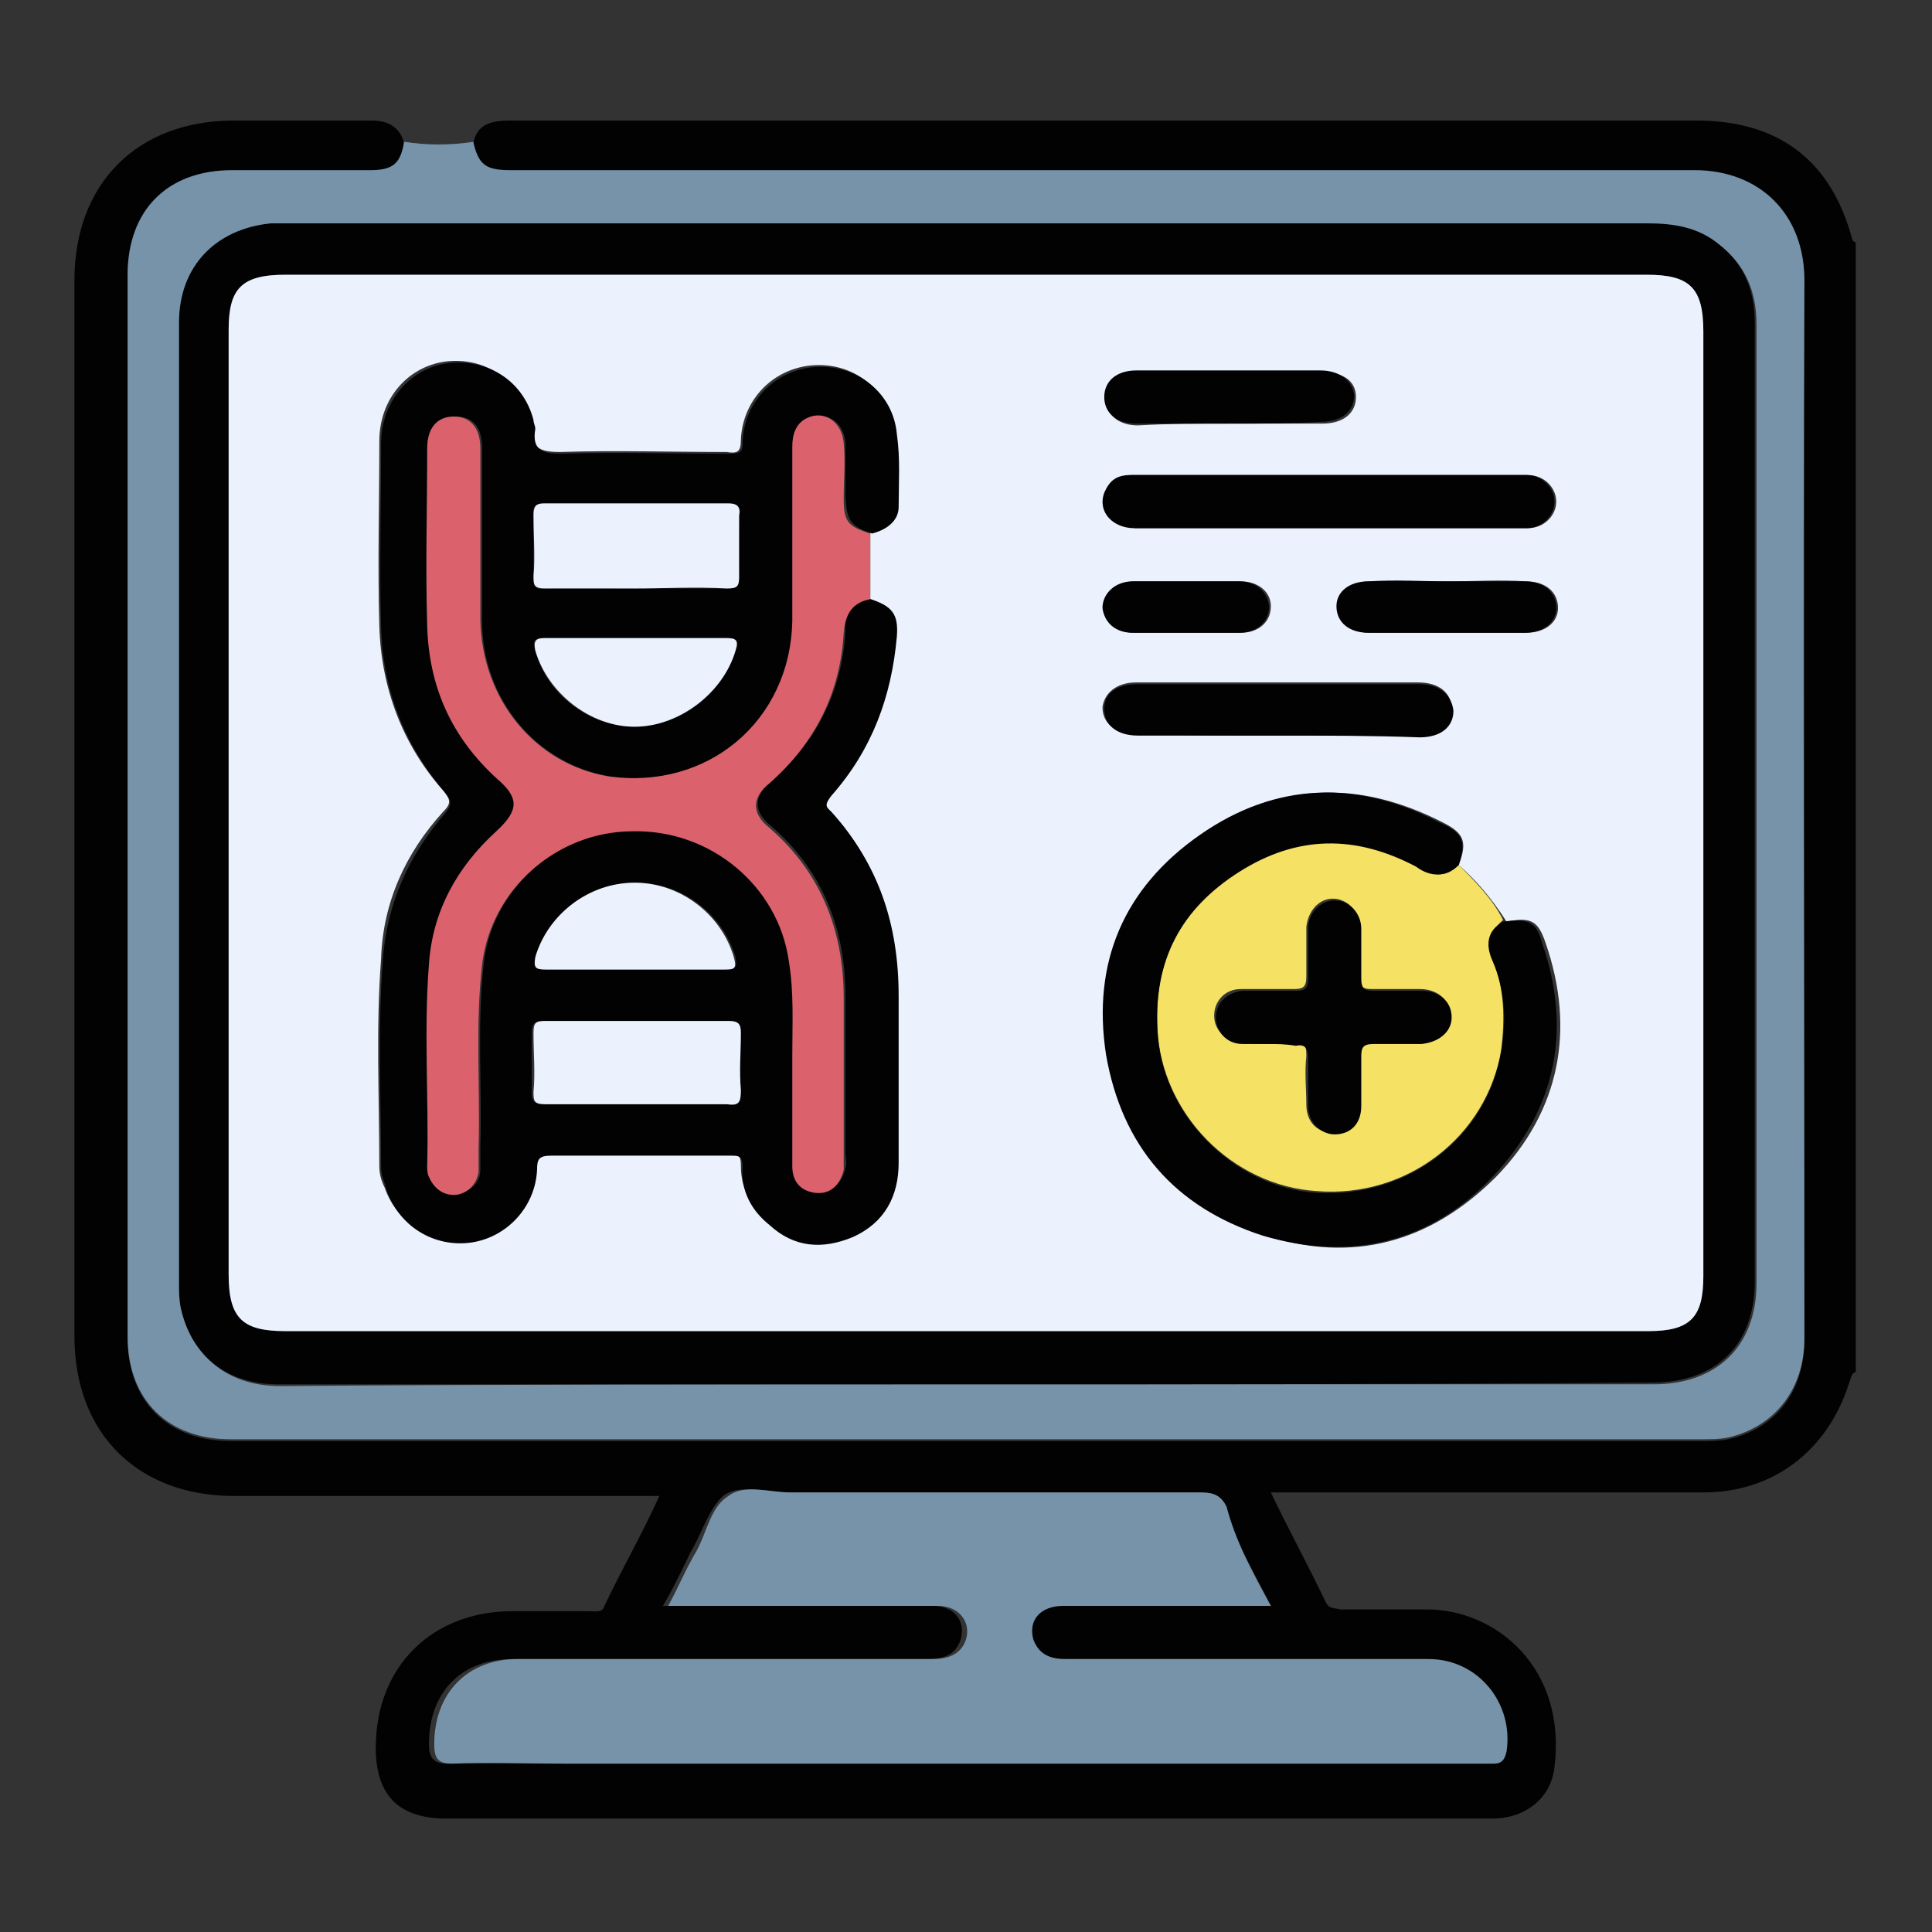 <?xml version="1.0" encoding="utf-8"?>
<!-- Generator: Adobe Illustrator 25.3.1, SVG Export Plug-In . SVG Version: 6.00 Build 0)  -->
<svg version="1.1" id="Layer_1" xmlns="http://www.w3.org/2000/svg" xmlns:xlink="http://www.w3.org/1999/xlink" x="0px" y="0px"
	 viewBox="0 0 109 109" style="enable-background:new 0 0 109 109;" xml:space="preserve">
<rect x="0" y="0" width="109" height="109" fill="#333333" stroke="none"/>
<style type="text/css">
	.st0{fill:#020203;}
	.st1{fill:#7793AA;}
	.st2{fill:#EBF2FD;}
	.st3{fill:#DB626C;}
	.st4{fill:#F5E164;}
</style>
<g>
	<path class="st0" d="M104.7,77.4c-0.3,0.1-0.3,0.5-0.4,0.7c-1.2,3.7-4.2,6.1-8.2,6.1c-7.8,0-15.7,0-23.4,0c-0.3,0-0.6,0-1,0
		c1,2.1,2.1,4.1,3.1,6.2c0.2,0.4,0.5,0.3,0.8,0.4c1.7,0,3.3,0,4.9,0c3.9,0,7.9,3.3,7.2,8.9c-0.2,1.8-1.7,2.9-3.5,2.9
		c-5.8,0-11.7,0-17.4,0c-13.9,0-27.7,0-41.6,0c-2.7,0-4-1.3-4-4c0-4.6,3.2-7.7,7.7-7.7c1.5,0,3,0,4.4,0c0.3,0,0.7,0.1,0.8-0.3
		c1-2.1,2.1-4,3.1-6.2c-0.5,0-0.8,0-1.2,0c-7.6,0-15.2,0-22.8,0c-5.4,0-9-3.5-9-9c0-19.9,0-39.7,0-59.6c0-5.4,3.5-9,9-9
		c2.6,0,5.2,0,7.8,0c0.9,0,1.6,0.4,1.8,1.3c-0.2,1.2-0.6,1.6-1.9,1.6c-2.6,0-5.2,0-7.8,0c-3.6,0-5.9,2.2-5.9,5.9c0,20,0,39.9,0,59.9
		c0,3.5,2.2,5.8,5.8,5.8c27.7,0,55.3,0,83,0c0.5,0,1,0,1.5-0.1c2.7-0.6,4.3-2.7,4.3-5.6c0-19.9,0-39.8,0-59.7c0-3.6-2.5-6.2-6.2-6.2
		c-22.3,0.1-44.5,0-66.8,0c-1.5,0-1.9-0.3-2.1-1.6c0.2-1.1,1-1.3,2.1-1.3c17,0,33.9,0,51,0c5.3,0,10.6,0,15.9,0
		c4.6,0,7.6,2.2,8.8,6.7c0,0.1,0.1,0.1,0.2,0.2C104.7,34.8,104.7,56.2,104.7,77.4z M71.7,90.6c-1-2-2-3.7-2.8-5.6
		c-0.3-0.7-0.7-0.8-1.4-0.8c-7.7,0-15.5,0-23.2,0c-1.2,0-2.6-0.5-3.5,0.2c-0.8,0.7-1.2,2.1-1.8,3.1c-0.5,1-1,2.1-1.6,3.1
		c2.9,0,5.7,0,8.4,0c2.2,0,4.5,0,6.8,0c1.2,0,1.9,0.8,1.6,1.9c-0.3,0.9-1,1.1-1.9,1.1c-7.8,0-15.7,0-23.4,0c-2.9,0-4.7,1.9-4.7,4.8
		c0,0.7,0.2,1.1,1,1.1c2.1,0,4.3,0,6.3,0c17.3,0,34.6,0,51.8,0c0.3,0,0.6,0,0.7,0c0.5,0,0.7-0.2,0.7-0.7c0.4-2.7-1.7-5.2-4.4-5.2
		c-1.6,0-3.2,0-4.8,0c-5.2,0-10.4,0-15.7,0c-0.8,0-1.5-0.2-1.8-1.1c-0.3-1.1,0.4-1.9,1.7-1.9C63.7,90.6,67.6,90.6,71.7,90.6z"/>
	<path class="st1" d="M26.7,8c0.3,1.3,0.7,1.6,2.1,1.6c22.3,0,44.5,0,66.8,0c3.7,0,6.2,2.5,6.2,6.2c-0.1,19.9,0,39.8,0,59.7
		c0,2.9-1.7,5-4.3,5.6c-0.5,0.1-0.9,0.1-1.5,0.1c-27.7,0-55.3,0-83,0c-3.5,0-5.8-2.2-5.8-5.8c0-20,0-39.9,0-59.9
		c0-3.6,2.2-5.9,5.9-5.9c2.6,0,5.2,0,7.8,0c1.3,0,1.7-0.4,1.9-1.6C24.1,8.2,25.4,8.2,26.7,8z M54.5,78.1c13,0,25.9,0,38.8,0
		c3.5,0,5.8-2.1,5.8-5.7c0-7.6,0-15.4,0-23c0-10.4,0-20.7,0-31.1c0-1.8-0.6-3.3-2-4.4c-1.2-1-2.6-1.2-4.1-1.2c-25.6,0-51.3,0-76.8,0
		c-0.3,0-0.6,0-0.8,0c-3.2,0.3-5.2,2.4-5.2,5.6c0,18.1,0,36.2,0,54.2c0,0.5,0,0.9,0.1,1.4c0.6,2.7,2.6,4.3,5.5,4.3
		C28.6,78.1,41.5,78.1,54.5,78.1z"/>
	<path class="st1" d="M71.7,90.6c-4,0-7.9,0-11.7,0c-1.3,0-2,0.8-1.7,1.9c0.3,0.8,0.9,1.1,1.8,1.1c5.2,0,10.4,0,15.7,0
		c1.6,0,3.2,0,4.8,0c2.8,0,4.8,2.5,4.4,5.2c-0.1,0.5-0.3,0.7-0.7,0.7c-0.3,0-0.6,0-0.7,0c-17.3,0-34.6,0-51.8,0
		c-2.1,0-4.3-0.1-6.3,0c-0.8,0-1-0.3-1-1.1c0-2.9,1.9-4.8,4.7-4.8c7.8,0,15.7,0,23.4,0c0.8,0,1.6-0.2,1.9-1.1c0.3-1-0.4-1.9-1.6-1.9
		c-2.2,0-4.5,0-6.8,0c-2.7,0-5.5,0-8.4,0c0.6-1.1,1-2.1,1.6-3.1c0.6-1.1,0.8-2.5,1.8-3.1c0.9-0.7,2.3-0.2,3.5-0.2
		c7.7,0,15.5,0,23.2,0c0.7,0,1.1,0.2,1.4,0.8C69.7,86.9,70.6,88.6,71.7,90.6z"/>
	<path class="st0" d="M54.5,78.1c-13,0-25.9,0-38.8,0c-2.9,0-4.9-1.6-5.5-4.3c-0.1-0.5-0.1-0.9-0.1-1.4c0-18.1,0-36.2,0-54.2
		c0-3.2,2.1-5.3,5.2-5.6c0.3,0,0.6,0,0.8,0c25.6,0,51.3,0,76.8,0c1.5,0,2.9,0.2,4.1,1.2c1.4,1.1,2,2.6,2,4.4c0,10.4,0,20.7,0,31.1
		c0,7.6,0,15.4,0,23c0,3.5-2.1,5.7-5.8,5.7C80.3,78.1,67.4,78.1,54.5,78.1z M54.4,75.1c12.9,0,25.7,0,38.6,0c2.2,0,3.1-0.7,3.1-3.1
		c0-17.8,0-35.5,0-53.3c0-2.4-0.7-3.2-3.2-3.2c-25.6,0-51.2,0-76.8,0c-2.3,0-3.2,0.7-3.2,3.1c0,17.8,0,35.5,0,53.3
		c0,2.4,0.7,3.2,3.2,3.2C28.9,75.1,41.6,75.1,54.4,75.1z"/>
	<path class="st2" d="M54.4,75.1c-12.8,0-25.5,0-38.3,0c-2.4,0-3.2-0.7-3.2-3.2c0-17.8,0-35.5,0-53.3c0-2.3,0.7-3.1,3.2-3.1
		c25.6,0,51.2,0,76.8,0c2.4,0,3.2,0.7,3.2,3.2c0,17.8,0,35.5,0,53.3c0,2.3-0.7,3.1-3.1,3.1C80.1,75.1,67.3,75.1,54.4,75.1z
		 M82.3,48.8c0.5-1.3,0.3-1.8-0.9-2.4c-4.7-2.4-9.2-2.3-13.5,0.7c-4.3,3-6.2,7.3-5.3,12.4s3.8,8.6,8.8,10.2c4.9,1.6,9.3,0.4,13-3.3
		c3.6-3.7,4.5-8.3,2.8-13.2c-0.4-1.2-0.8-1.5-2.2-1.2C84.1,50.6,83.3,49.7,82.3,48.8z M49.1,33.8c0-1.3,0-2.5,0-3.8
		c0.8-0.2,1.4-0.6,1.5-1.5c0-1.4,0.1-2.8-0.1-4.1c-0.3-2.3-2.2-3.9-4.5-3.8c-2.3,0.1-4.1,1.9-4.2,4.2c0,0.7-0.2,0.8-0.8,0.7
		c-3.2,0-6.2-0.1-9.4,0c-1.1,0-1.7-0.2-1.5-1.4c0-0.2-0.1-0.3-0.1-0.5c-0.7-2.1-2.6-3.5-4.9-3.2c-2.1,0.3-3.7,2.1-3.7,4.5
		c0,3.5-0.1,6.9,0,10.4c0.1,3.5,1.3,6.7,3.6,9.3c0.4,0.5,0.5,0.7,0,1.2c-2.1,2.3-3.4,5.1-3.5,8.3c-0.3,3.9-0.1,7.8-0.1,11.7
		c0,0.4,0.1,0.8,0.3,1.2c0.7,2,2.6,3.2,4.8,3c2.1-0.3,3.6-2,3.7-4.1c0-0.7,0.2-0.8,0.8-0.8c3.4,0,6.7,0,10.1,0
		c0.6,0,0.7,0.1,0.7,0.7c0,1.3,0.6,2.3,1.5,3.2c1.4,1.1,3,1.4,4.7,0.7c1.8-0.8,2.6-2.2,2.6-4.2c0-3.2,0-6.2,0-9.4
		c0-3.9-1.1-7.5-3.8-10.4c-0.4-0.4-0.3-0.6,0-0.9c2.3-2.5,3.5-5.5,3.7-9C50.6,34.6,50.3,34.2,49.1,33.8z M75,29.8
		c3.7,0,7.5,0,11.2,0c0.9,0,1.6-0.7,1.6-1.5c0-0.8-0.7-1.5-1.6-1.5c-7.5,0-14.9,0-22.3,0c-0.7,0-1.2,0.4-1.5,1c-0.4,1,0.5,1.9,1.7,2
		C67.7,29.8,71.4,29.8,75,29.8z M72,41.5c2.7,0,5.3,0,8,0c1.2,0,1.9-0.6,1.9-1.5c0-0.9-0.7-1.5-1.9-1.5c-5.3,0-10.6,0-15.9,0
		c-1.1,0-1.8,0.6-1.9,1.4c0,0.9,0.7,1.5,1.9,1.5C66.8,41.5,69.4,41.5,72,41.5z M69.4,23.9c1.8,0,3.5,0,5.2,0c1.2,0,1.9-0.6,1.9-1.5
		c0-0.9-0.7-1.4-1.9-1.4c-3.5,0-7,0-10.4,0c-1.1,0-1.8,0.6-1.8,1.5c0,0.9,0.7,1.5,1.8,1.5C65.9,23.9,67.6,23.9,69.4,23.9z
		 M81.7,32.8c-1.5,0-3,0-4.4,0c-1.1,0-1.7,0.6-1.8,1.4c0,0.9,0.7,1.5,1.8,1.5c2.9,0,5.8,0,8.8,0c1.1,0,1.8-0.6,1.8-1.4
		c0-0.9-0.7-1.5-1.8-1.5C84.6,32.7,83.2,32.8,81.7,32.8z M67,35.7c1,0,2,0,3,0c1,0,1.7-0.6,1.7-1.5c0-0.8-0.7-1.4-1.7-1.4
		c-2,0-4,0-6,0c-1,0-1.7,0.7-1.7,1.5s0.7,1.4,1.7,1.4C65,35.7,66.1,35.7,67,35.7z"/>
	<path class="st0" d="M49.1,33.8c1.2,0.4,1.6,0.8,1.5,2.1c-0.3,3.4-1.4,6.4-3.7,9c-0.3,0.4-0.4,0.6,0,0.9c2.7,3,3.8,6.4,3.8,10.4
		c0,3.2,0,6.2,0,9.4c0,1.9-0.8,3.4-2.6,4.2c-1.7,0.7-3.3,0.6-4.7-0.7c-1-0.8-1.6-1.9-1.5-3.2c0-0.7-0.2-0.7-0.7-0.7
		c-3.4,0-6.7,0-10.1,0c-0.7,0-0.8,0.2-0.8,0.8c-0.1,2.1-1.7,3.8-3.7,4.1c-2.1,0.3-4.1-0.9-4.8-3c-0.1-0.4-0.3-0.8-0.3-1.2
		c0-3.9-0.2-7.8,0.1-11.7c0.2-3.2,1.5-6,3.5-8.3c0.4-0.5,0.4-0.7,0-1.2c-2.3-2.7-3.5-5.8-3.6-9.3c-0.1-3.5,0-6.9,0-10.4
		c0-2.3,1.6-4.2,3.7-4.5c2.2-0.3,4.3,0.9,4.9,3.2c0,0.2,0.1,0.3,0.1,0.5c-0.2,1.2,0.4,1.4,1.5,1.4c3.2-0.1,6.2,0,9.4,0
		c0.7,0,0.8-0.1,0.8-0.7c0.1-2.3,1.9-4.1,4.2-4.2s4.3,1.5,4.5,3.8c0.2,1.4,0.1,2.7,0.1,4.1c0,0.8-0.7,1.3-1.5,1.5
		c-1.2-0.4-1.4-0.7-1.5-2c0-1,0-2.1,0-3.1c-0.1-1.2-1-1.8-2.1-1.4c-0.7,0.3-0.8,0.9-0.8,1.6c0,3.3,0,6.5,0,9.8
		c-0.1,5.7-4.8,9.6-10.4,8.8c-4.1-0.7-7.2-4.3-7.2-8.8c0-3.3,0-6.4,0-9.7c0-1.2-0.5-1.8-1.5-1.8c-0.9,0-1.5,0.7-1.5,1.8
		c0,3.4-0.1,6.6,0,10c0.1,3.4,1.4,6.2,3.9,8.6c1.3,1.2,1.3,1.9,0,3c-2.2,2.1-3.5,4.5-3.8,7.5c-0.3,3.8-0.1,7.6-0.1,11.4
		c0,0.2,0,0.3,0.1,0.5c0.3,0.7,0.7,1.1,1.6,1c0.7-0.1,1.2-0.6,1.2-1.3c0-0.5,0-0.8,0-1.3c0.1-3.5-0.2-6.9,0.2-10.4
		c0.5-4.2,4.2-7.5,8.5-7.5c4.4,0,8.2,3.2,8.8,7.3c0.3,1.8,0.1,3.5,0.2,5.3c0,2.1,0,4.3,0,6.3c0,0.8,0.5,1.3,1.3,1.5
		c0.8,0.1,1.4-0.4,1.6-1.3c0.1-0.3,0-0.6,0-0.8c0-3,0-5.9,0-8.9c0-3.8-1.3-7.1-4.2-9.6c-1-0.8-1-1.7,0-2.5c2.5-2.2,4-5,4.2-8.5
		C47.6,34.6,48,34,49.1,33.8z M35.8,33.2c1.8,0,3.5,0,5.2,0c0.7,0,0.7-0.2,0.7-0.7c-0.1-1.1,0-2.2,0-3.4c0-0.5-0.1-0.7-0.6-0.7
		c-3.5,0-7,0-10.4,0c-0.5,0-0.7,0.2-0.6,0.7c0,1.1,0,2.2,0,3.4c0,0.6,0.1,0.8,0.7,0.7C32.4,33.1,34.1,33.2,35.8,33.2z M35.8,62.3
		c1.7,0,3.4,0,5.1,0c0.7,0,0.8-0.2,0.8-0.8c-0.1-1,0-2.1,0-3.2c0-0.6-0.1-0.7-0.7-0.7c-3.5,0-6.9,0-10.3,0c-0.6,0-0.7,0.2-0.7,0.7
		c0,1.1,0,2.1,0,3.3c0,0.6,0.2,0.7,0.7,0.7C32.4,62.3,34.1,62.3,35.8,62.3z M35.8,54.7c1.7,0,3.4,0,5.1,0c0.6,0,0.7-0.1,0.6-0.7
		c-0.7-2.4-3-4.2-5.6-4.2S31,51.6,30.3,54c-0.2,0.6-0.1,0.7,0.6,0.7C32.5,54.7,34.2,54.7,35.8,54.7z M35.9,36c-1.8,0-3.5,0-5.2,0
		c-0.5,0-0.7,0.1-0.5,0.7c0.6,2.4,3,4.3,5.6,4.3s5-1.9,5.7-4.3c0.1-0.5,0-0.7-0.5-0.7C39.3,36,37.6,36,35.9,36z"/>
	<path class="st3" d="M49.1,33.8c-1,0.2-1.4,0.8-1.5,1.9c-0.2,3.4-1.6,6.2-4.2,8.5c-1,0.8-1,1.7,0,2.5c2.9,2.5,4.2,5.8,4.2,9.6
		c0,3,0,5.9,0,8.9c0,0.3,0,0.6,0,0.8c-0.2,0.8-0.7,1.4-1.6,1.3c-0.8-0.1-1.3-0.6-1.3-1.5c0-2.1,0-4.3,0-6.3c0-1.8,0.1-3.5-0.2-5.3
		c-0.6-4.2-4.4-7.4-8.8-7.3c-4.3,0-8,3.3-8.5,7.5c-0.4,3.5-0.1,6.9-0.2,10.4c0,0.5,0,0.8,0,1.3c-0.1,0.7-0.6,1.2-1.2,1.3
		c-0.7,0.1-1.3-0.3-1.6-1c-0.1-0.2-0.1-0.4-0.1-0.6c0.1-3.8-0.2-7.6,0.1-11.4c0.2-3,1.6-5.5,3.8-7.5c1.3-1.2,1.3-1.9,0-3
		c-2.5-2.3-3.8-5.1-3.9-8.6c-0.1-3.4,0-6.6,0-10c0-1.2,0.6-1.8,1.5-1.8c0.9,0,1.5,0.6,1.5,1.8c0,3.3,0,6.4,0,9.7
		c0.1,4.5,3.1,8.1,7.2,8.8c5.6,0.8,10.3-3.1,10.4-8.8c0-3.3,0-6.5,0-9.8c0-0.7,0.2-1.3,0.8-1.6c1-0.5,2,0.2,2.1,1.4
		c0.1,1,0,2.1,0,3.1c0,1.3,0.2,1.6,1.5,2C49.1,31.2,49.1,32.5,49.1,33.8z"/>
	<path class="st4" d="M82.3,48.8c0.9,0.9,1.9,1.9,2.5,3.1c-0.8,0.7-0.8,1.4-0.6,2.2c0.7,1.7,0.7,3.4,0.5,5.1
		c-0.8,4.9-5.3,8.4-10.4,8c-4.8-0.3-8.8-4.4-9-9.2c-0.2-3.8,1.3-6.8,4.6-8.9s6.6-2.1,10-0.3C80.8,49.4,81.5,49.6,82.3,48.8z
		 M71.6,58.9c0.5,0,0.9,0,1.4,0c0.7-0.1,0.7,0.2,0.7,0.7c-0.1,0.9,0,1.9,0,2.7c0,1,0.6,1.6,1.5,1.6c0.8,0,1.5-0.7,1.5-1.6
		c0-0.9,0-1.9,0-2.8c0-0.5,0.1-0.7,0.7-0.7c0.9,0,1.9,0,2.7,0c1,0,1.7-0.6,1.7-1.5c0-0.9-0.7-1.5-1.7-1.5c-0.9,0-1.9,0-2.7,0
		c-0.5,0-0.7-0.1-0.7-0.7c0-0.9,0-1.9,0-2.8c0-0.9-0.7-1.6-1.5-1.6c-0.8,0-1.4,0.7-1.5,1.6c0,0.9,0,1.9,0,2.8c0,0.6-0.2,0.7-0.7,0.7
		c-0.9,0-2,0-3,0c-0.9,0-1.5,0.7-1.5,1.5s0.6,1.4,1.5,1.5C70.6,58.9,71.1,58.9,71.6,58.9z"/>
	<path class="st0" d="M82.3,48.8c-0.7,0.7-1.6,0.7-2.4,0.1c-3.4-1.8-6.7-1.8-10,0.3s-4.8,5-4.6,8.9c0.2,4.8,4.3,8.9,9,9.2
		c5.1,0.3,9.6-3.1,10.4-8c0.3-1.8,0.2-3.5-0.5-5.1c-0.4-0.9-0.3-1.7,0.6-2.2c1.4-0.2,1.9,0,2.2,1.2c1.7,4.9,0.8,9.4-2.8,13.2
		c-3.5,3.7-8,4.8-13,3.3c-4.9-1.6-7.9-5-8.8-10.2c-0.8-5.2,1-9.4,5.3-12.4c4.3-3,8.9-3.1,13.5-0.7C82.6,47,82.7,47.5,82.3,48.8z"/>
	<path class="st0" d="M75,29.8c-3.6,0-7.3,0-11,0c-1.2,0-2.1-0.9-1.7-2c0.3-0.7,0.7-1,1.5-1c7.5,0,14.9,0,22.3,0
		c0.9,0,1.6,0.7,1.6,1.5c0,0.8-0.7,1.5-1.6,1.5C82.5,29.8,78.7,29.8,75,29.8z"/>
	<path class="st0" d="M72,41.5c-2.6,0-5.2,0-7.8,0c-1.2,0-1.9-0.6-1.9-1.5c0-0.9,0.7-1.4,1.9-1.4c5.3,0,10.6,0,15.9,0
		c1.1,0,1.8,0.6,1.9,1.5c0,0.9-0.7,1.5-1.9,1.5C77.4,41.5,74.7,41.5,72,41.5z"/>
	<path class="st0" d="M69.4,23.9c-1.8,0-3.5,0-5.3,0c-1.1,0-1.8-0.6-1.8-1.5c0-0.9,0.7-1.5,1.8-1.5c3.5,0,7,0,10.4,0
		c1.1,0,1.8,0.6,1.9,1.4c0,0.9-0.7,1.5-1.9,1.5C72.9,23.9,71.1,23.9,69.4,23.9z"/>
	<path class="st0" d="M81.7,32.8c1.4,0,2.9,0,4.3,0c1.1,0,1.8,0.6,1.8,1.5c0,0.8-0.7,1.4-1.8,1.4c-2.9,0-5.8,0-8.8,0
		c-1.1,0-1.8-0.6-1.8-1.5c0-0.8,0.7-1.4,1.8-1.4C78.8,32.7,80.3,32.8,81.7,32.8z"/>
	<path class="st0" d="M67,35.7c-1,0-2.1,0-3.1,0c-1,0-1.6-0.6-1.7-1.4c0-0.8,0.7-1.5,1.7-1.5c2,0,4,0,6,0c1,0,1.6,0.6,1.7,1.4
		c0,0.9-0.7,1.5-1.7,1.5C68.9,35.7,68,35.7,67,35.7z"/>
	<path class="st2" d="M35.8,33.2c-1.7,0-3.4,0-5,0c-0.7,0-0.7-0.2-0.7-0.7c0.1-1.1,0-2.2,0-3.4c0-0.5,0.1-0.7,0.6-0.7
		c3.5,0,7,0,10.4,0c0.5,0,0.7,0.2,0.6,0.7c0,1.1,0,2.2,0,3.4c0,0.6-0.1,0.7-0.7,0.7C39.2,33.1,37.5,33.2,35.8,33.2z"/>
	<path class="st2" d="M35.8,62.3c-1.7,0-3.4,0-5,0c-0.7,0-0.7-0.2-0.7-0.7c0.1-1.1,0-2.1,0-3.3c0-0.6,0.1-0.7,0.7-0.7
		c3.5,0,6.9,0,10.3,0c0.6,0,0.7,0.2,0.7,0.7c0,1-0.1,2.1,0,3.2c0,0.7-0.1,0.9-0.8,0.8C39.2,62.3,37.4,62.3,35.8,62.3z"/>
	<path class="st2" d="M35.8,54.7c-1.7,0-3.4,0-5,0c-0.6,0-0.7-0.1-0.6-0.7c0.7-2.4,3-4.2,5.6-4.2s4.9,1.8,5.6,4.2
		c0.2,0.7,0,0.7-0.6,0.7C39.2,54.7,37.5,54.7,35.8,54.7z"/>
	<path class="st2" d="M35.9,36c1.7,0,3.4,0,5.1,0c0.5,0,0.7,0.1,0.5,0.7c-0.7,2.4-3.2,4.3-5.7,4.3s-4.9-1.9-5.6-4.3
		c-0.1-0.5,0-0.7,0.5-0.7C32.5,36,34.2,36,35.9,36z"/>
	<path class="st0" d="M71.6,58.9c-0.5,0-1,0-1.5,0c-0.9,0-1.5-0.7-1.5-1.5c0-0.8,0.6-1.4,1.5-1.5c0.9,0,2,0,3,0
		c0.5,0,0.7-0.1,0.7-0.7c0-0.9,0-1.9,0-2.8c0-0.9,0.7-1.6,1.5-1.6c0.8,0,1.5,0.7,1.5,1.6c0,0.9,0,1.9,0,2.8c0,0.6,0.2,0.7,0.7,0.7
		c0.9,0,1.9,0,2.7,0c1,0,1.7,0.6,1.7,1.5c0,0.8-0.7,1.4-1.7,1.5c-0.9,0-1.9,0-2.7,0c-0.6,0-0.7,0.2-0.7,0.7c0,0.9,0,1.9,0,2.8
		c0,1-0.6,1.6-1.5,1.6c-0.8,0-1.5-0.7-1.5-1.6c0-0.9,0-1.9,0-2.7c0-0.6-0.2-0.8-0.7-0.7C72.5,58.9,72,58.9,71.6,58.9z"/>
</g>
</svg>
